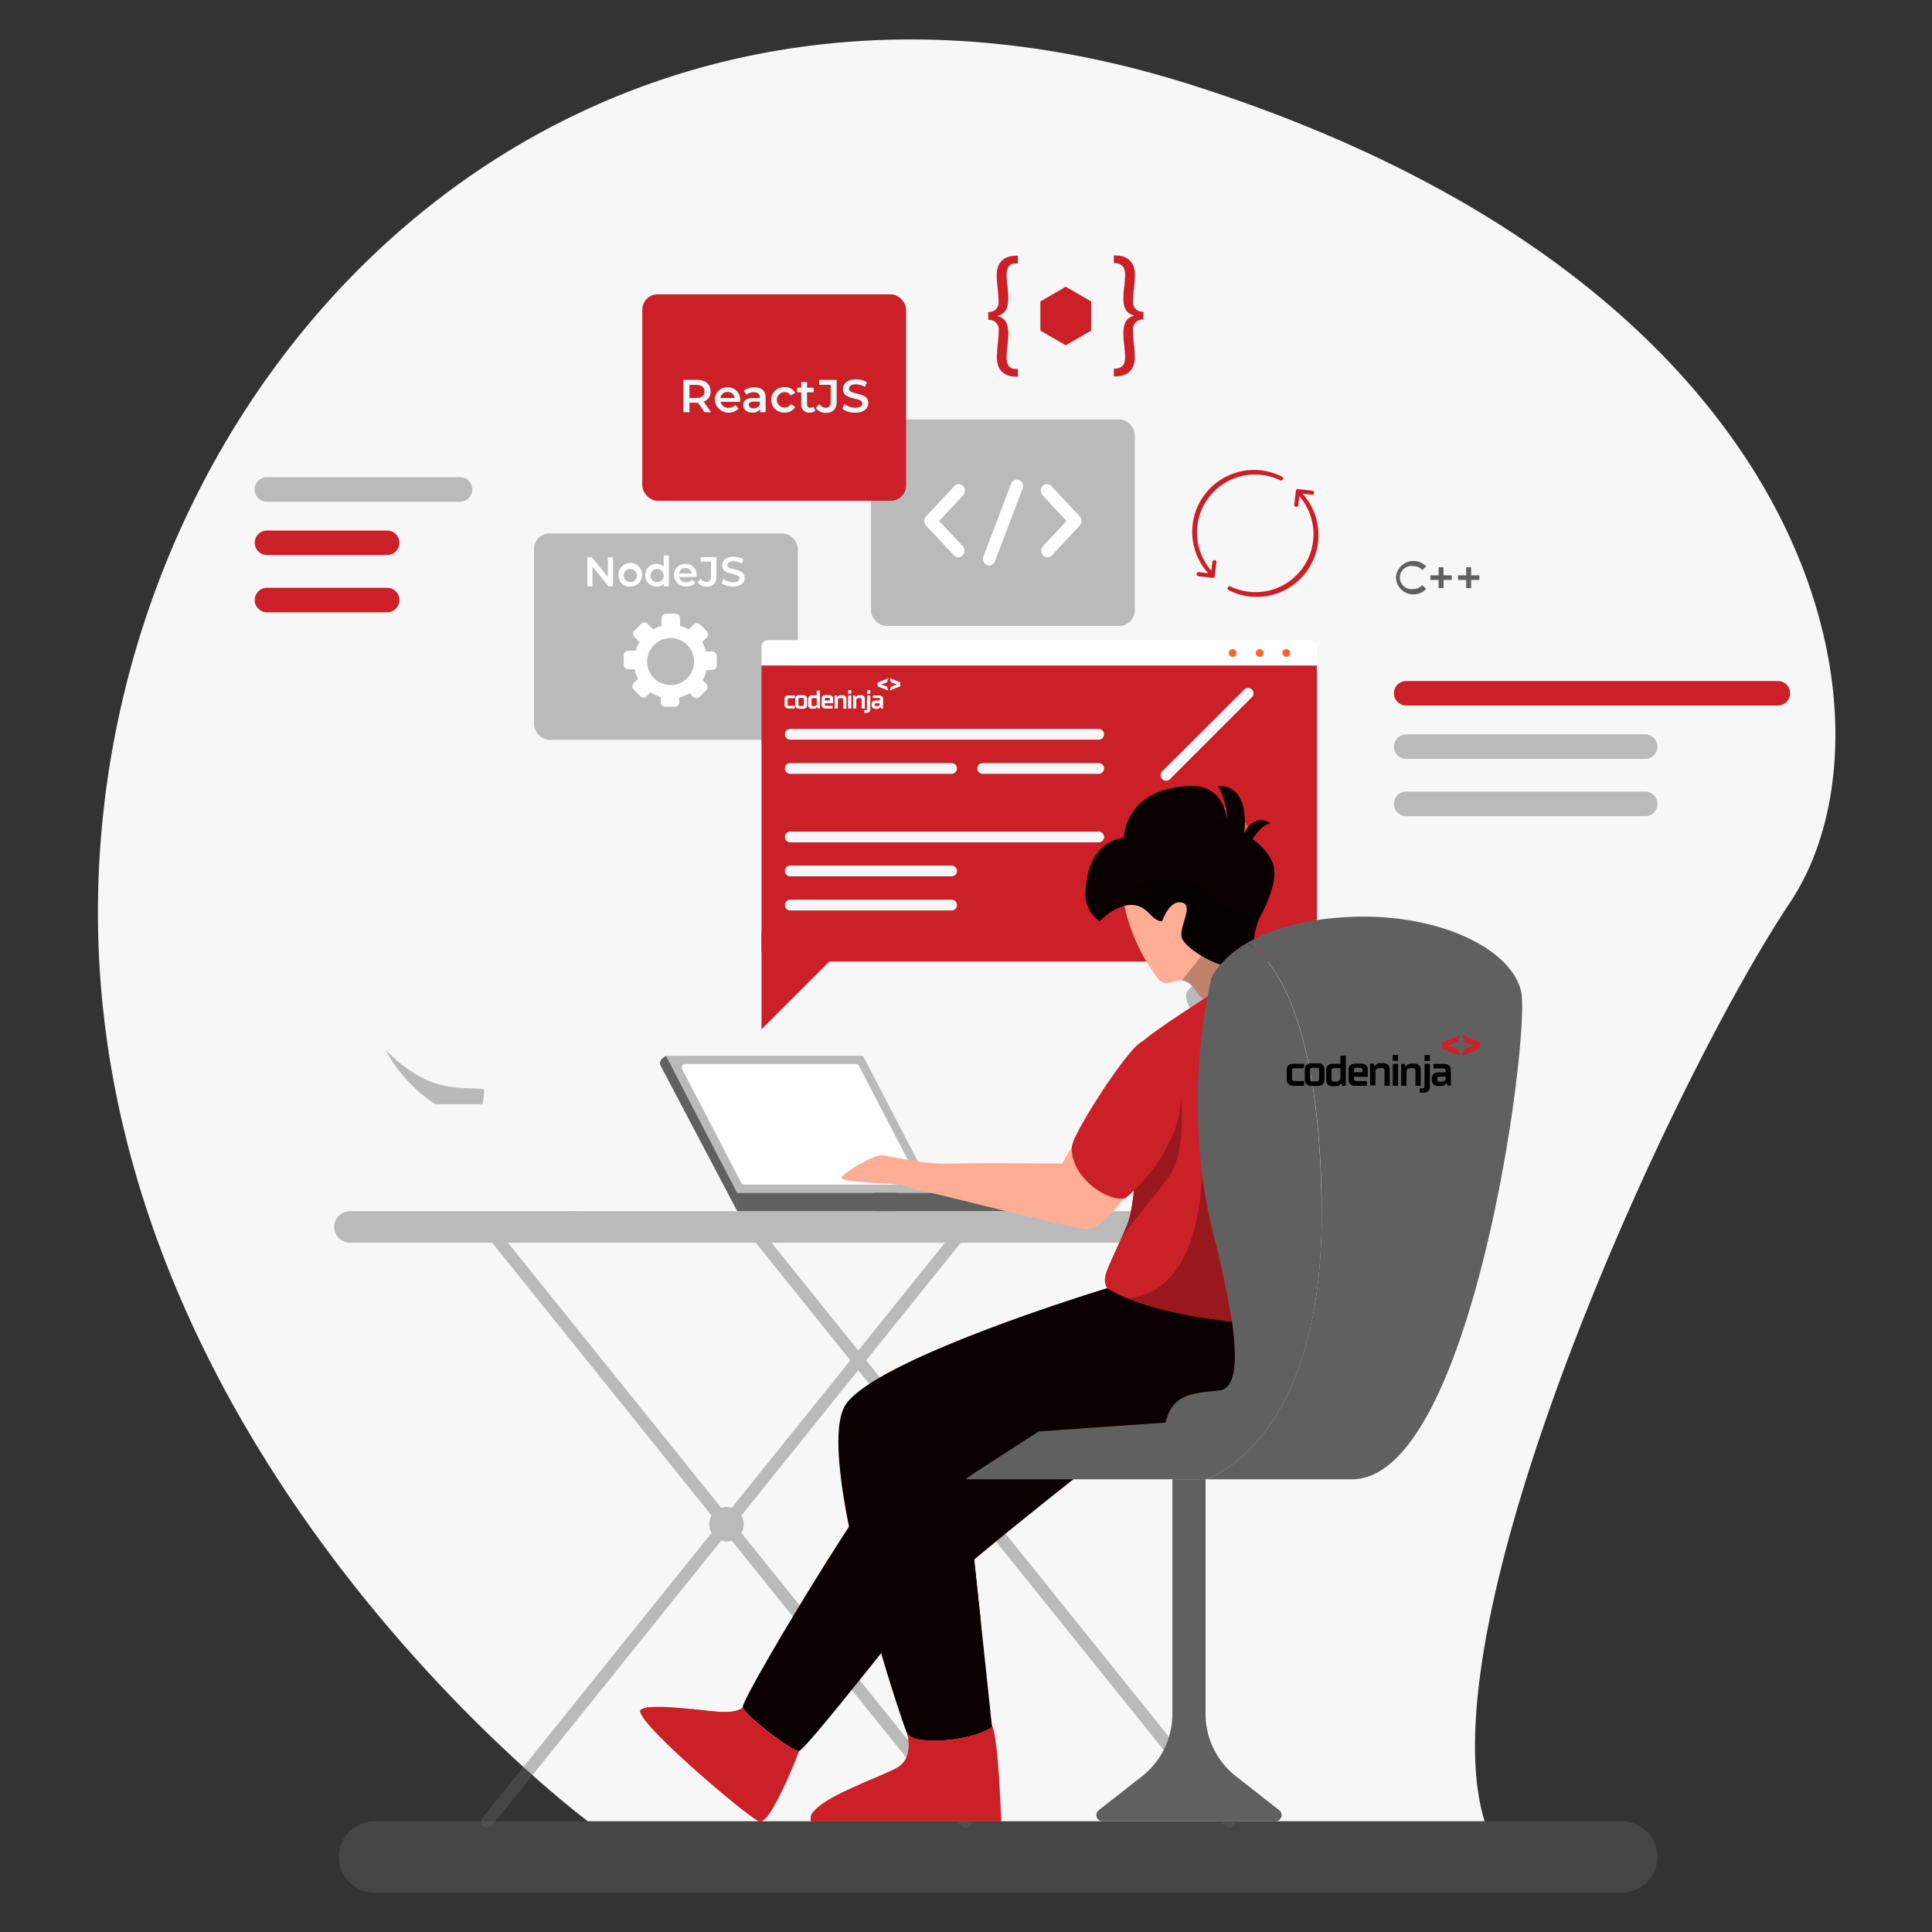 <svg id="Layer_1" data-name="Layer 1" xmlns="http://www.w3.org/2000/svg" width="500" height="500" viewBox="0 0 500 500">
  <rect x="0" y="0" width="500" height="500" fill="#333333" stroke="none"/>
  <defs>
    <style>
      .cls-1 {
        fill: #f7f7f7;
      }

      .cls-2, .cls-4 {
        opacity: 0.4;
      }

      .cls-12, .cls-13, .cls-3, .cls-4 {
        fill: #606060;
      }

      .cls-11, .cls-12, .cls-13, .cls-4, .cls-9 {
        isolation: isolate;
      }

      .cls-5 {
        fill: #fff;
      }

      .cls-6 {
        fill: #cb2027;
      }

      .cls-7 {
        fill: #ff6224;
      }

      .cls-8 {
        fill: #0a0000;
      }

      .cls-9 {
        fill: none;
        stroke: #000;
        stroke-linecap: round;
        stroke-miterlimit: 10;
        stroke-width: 0.82px;
      }

      .cls-13, .cls-9 {
        opacity: 0.15;
      }

      .cls-10 {
        fill: #ffad94;
      }

      .cls-11, .cls-12 {
        opacity: 0.25;
      }

      .cls-14 {
        fill: #eaf9f8;
      }
    </style>
  </defs>
  <g id="Text_Boxes" data-name="Text Boxes">
    <g>
      <path class="cls-1" d="M463.29,233.52c-30.31,45.38-95,185.74-79.08,237.83H152.15S118.62,446.44,86,403c-5.92-7.89-11.81-16.39-17.45-25.46a314.47,314.47,0,0,1-16.91-30.69C36.58,315.44,25.8,279,25.36,238.74,23.84,99.34,144.5-30.22,308.63,22.06S493.59,188.14,463.29,233.52Z"/>
      <g class="cls-2">
        <path class="cls-3" d="M318.1,473a1.64,1.64,0,0,1-1.25-.59L193.1,318.53a1.59,1.59,0,0,1,2.48-2L319.34,470.4a1.59,1.59,0,0,1-.22,2.24A1.65,1.65,0,0,1,318.1,473Z"/>
        <path class="cls-3" d="M126.13,473a1.59,1.59,0,0,1-1.24-2.59L248.64,316.53a1.6,1.6,0,0,1,2.49,2L127.37,472.4A1.58,1.58,0,0,1,126.13,473Z"/>
        <path class="cls-3" d="M249.89,473a1.64,1.64,0,0,1-1.25-.59L124.89,318.53a1.59,1.59,0,1,1,2.48-2h0L251.13,470.4a1.6,1.6,0,0,1-.24,2.24h0A1.56,1.56,0,0,1,249.89,473Z"/>
        <path class="cls-3" d="M148.06,321.61H90.57a4.1,4.1,0,0,1-4.09-4.08h0a4.09,4.09,0,0,1,4.09-4.09h57.49a4.08,4.08,0,0,1,4.08,4.08h0A4.08,4.08,0,0,1,148.06,321.61Z"/>
        <path class="cls-3" d="M313.49,321.61H149.16a4.1,4.1,0,0,1-4.09-4.08h0a4.09,4.09,0,0,1,4.09-4.09H313.49Z"/>
        <path class="cls-3" d="M192.47,394.46A4.46,4.46,0,1,1,188,390,4.46,4.46,0,0,1,192.47,394.46Z"/>
        <path class="cls-3" d="M260.68,394.46a4.46,4.46,0,1,1-4.46-4.46h0A4.48,4.48,0,0,1,260.68,394.46Z"/>
      </g>
      <g>
        <rect class="cls-4" x="138.21" y="138.05" width="68.28" height="53.43" rx="3.99"/>
        <path class="cls-5" d="M184.32,168.59h-1.57a9.61,9.61,0,0,0-1.06-2.41L182.9,165a1.18,1.18,0,0,0,0-1.67h0l-1.71-1.71a1.18,1.18,0,0,0-1.67,0h0l-1.29,1.29A9.42,9.42,0,0,0,176,162v-2a1.18,1.18,0,0,0-1.18-1.18H172.4a1.18,1.18,0,0,0-1.18,1.18v2a9.77,9.77,0,0,0-2.21.87l-1.42-1.41a1.18,1.18,0,0,0-1.67,0h0l-1.71,1.71a1.18,1.18,0,0,0,0,1.67h0l1.31,1.31a9.5,9.5,0,0,0-1,2.26H162.6a1.18,1.18,0,0,0-1.18,1.18V172a1.18,1.18,0,0,0,1.17,1.19h1.62a9.38,9.38,0,0,0,.91,2.52L164,176.8a1.18,1.18,0,0,0,0,1.67h0l1.7,1.71a1.2,1.2,0,0,0,1.68,0l1-1A9.35,9.35,0,0,0,171,180.4v1.34a1.18,1.18,0,0,0,1.18,1.18h2.41a1.18,1.18,0,0,0,1.19-1.17h0v-1.25a9.75,9.75,0,0,0,2.7-1.09l.93.92a1.18,1.18,0,0,0,1.67,0h0l1.7-1.71a1.17,1.17,0,0,0,0-1.65l0,0-.94-.95a9.46,9.46,0,0,0,1-2.62h1.47a1.18,1.18,0,0,0,1.18-1.18v-2.41a1.18,1.18,0,0,0-1.17-1.19Zm-9.57,8.58a6.08,6.08,0,1,1,4.77-7.15,6,6,0,0,1,0,2.38A6.07,6.07,0,0,1,174.75,177.17Z"/>
      </g>
      <g>
        <rect class="cls-4" x="225.41" y="108.54" width="68.28" height="53.43" rx="3.99"/>
        <g>
          <g>
            <path class="cls-5" d="M248,144.23a1.5,1.5,0,0,1-1.12-.5l-7.2-7.7a1.79,1.79,0,0,1,0-2.41l7.32-7.83a1.51,1.51,0,0,1,2.13-.12l.12.12a1.77,1.77,0,0,1,0,2.41l-6.19,6.63,6.07,6.49a1.79,1.79,0,0,1,0,2.41A1.52,1.52,0,0,1,248,144.23Z"/>
            <path class="cls-5" d="M271.08,144.23a1.52,1.52,0,0,1-1.13-.5,1.79,1.79,0,0,1,0-2.41l6.07-6.49-6.19-6.63a1.79,1.79,0,0,1,0-2.41,1.53,1.53,0,0,1,2.15-.11l.11.11,7.32,7.83a1.82,1.82,0,0,1,0,2.41l-7.2,7.7A1.52,1.52,0,0,1,271.08,144.23Z"/>
          </g>
          <path class="cls-5" d="M256,146.35a1.38,1.38,0,0,1-.6-.13,1.74,1.74,0,0,1-.88-2.22l7.15-18.78a1.57,1.57,0,0,1,2-1l.1,0a1.75,1.75,0,0,1,.87,2.23l-7.14,18.78A1.59,1.59,0,0,1,256,146.35Z"/>
        </g>
      </g>
      <g>
        <g>
          <path class="cls-5" d="M198.74,165.67h140.4a1.66,1.66,0,0,1,1.66,1.66h0v4.91H197.08v-4.91a1.66,1.66,0,0,1,1.66-1.66Z"/>
          <path class="cls-6" d="M197.08,172.24H340.8v73.53a3.09,3.09,0,0,1-3.09,3.09H200.17a3.09,3.09,0,0,1-3.09-3.09V172.24Z"/>
          <g>
            <path class="cls-7" d="M333.9,169a1,1,0,1,1-1-1A1,1,0,0,1,333.9,169Z"/>
            <path class="cls-7" d="M327,169a1,1,0,1,1-1-1A1,1,0,0,1,327,169Z"/>
            <path class="cls-7" d="M320,169a1,1,0,1,1-1-1A1,1,0,0,1,320,169Z"/>
          </g>
          <path class="cls-1" d="M284.34,191.43H204.53a1.39,1.39,0,0,1-1.39-1.39h0a1.4,1.4,0,0,1,1.39-1.39h79.81a1.39,1.39,0,0,1,1.39,1.39h0a1.39,1.39,0,0,1-1.39,1.39Z"/>
          <path class="cls-1" d="M246.27,200.27H204.53a1.39,1.39,0,0,1-1.39-1.39h0a1.39,1.39,0,0,1,1.39-1.39h41.74a1.39,1.39,0,0,1,1.39,1.39h0A1.39,1.39,0,0,1,246.27,200.27Z"/>
          <path class="cls-1" d="M284.34,218H204.53a1.39,1.39,0,0,1-1.39-1.39h0a1.39,1.39,0,0,1,1.39-1.39h79.81a1.39,1.39,0,0,1,1.39,1.39h0a1.39,1.39,0,0,1-1.39,1.39Z"/>
          <path class="cls-1" d="M246.27,226.79H204.53a1.39,1.39,0,0,1-1.39-1.39h0a1.39,1.39,0,0,1,1.39-1.39h41.74a1.39,1.39,0,0,1,1.39,1.39h0A1.39,1.39,0,0,1,246.27,226.79Z"/>
          <path class="cls-1" d="M246.27,235.63H204.53a1.39,1.39,0,0,1-1.39-1.39h0a1.39,1.39,0,0,1,1.39-1.39h41.74a1.39,1.39,0,0,1,1.39,1.39h0A1.39,1.39,0,0,1,246.27,235.63Z"/>
          <path class="cls-1" d="M284.34,200.27h-30a1.39,1.39,0,0,1-1.39-1.39h0a1.39,1.39,0,0,1,1.39-1.39h30a1.39,1.39,0,0,1,1.39,1.39h0a1.39,1.39,0,0,1-1.39,1.39Z"/>
          <path class="cls-1" d="M324,180.42l-21.21,21.21a1.4,1.4,0,0,1-2,0l0,0h0a1.4,1.4,0,0,1,0-2l0,0L322,178.46a1.39,1.39,0,0,1,1.95-.05l.05.05h0A1.39,1.39,0,0,1,324,180.42Z"/>
          <circle class="cls-7" cx="312.38" cy="220.54" r="12.51" transform="translate(25.71 473.61) rotate(-76.66)"/>
          <path class="cls-3" d="M310.73,229.25a7.08,7.08,0,1,1-7.08-7.08h0A7.08,7.08,0,0,1,310.73,229.25Z"/>
        </g>
        <polyline class="cls-6" points="197.08 241.1 197.08 266.39 220.32 243.15"/>
      </g>
      <g>
        <polygon class="cls-4" points="172.35 273.22 223.33 273.22 241.77 308.71 190.78 308.71 172.35 273.22"/>
        <path class="cls-5" d="M191.82,306.08,176.55,276.7a.93.93,0,0,1,.41-1.25,1,1,0,0,1,.41-.1h44.11a.93.93,0,0,1,.82.5l15.27,29.38a.93.93,0,0,1-.41,1.25.87.87,0,0,1-.42.1h-44.1A.91.91,0,0,1,191.82,306.08Z"/>
        <rect class="cls-3" x="190.79" y="308.71" width="41.29" height="4.74"/>
        <path class="cls-3" d="M267.55,308.71H226.81a2.37,2.37,0,0,0-2.37,2.37h0a2.37,2.37,0,0,0,2.37,2.36h40.74a2.37,2.37,0,0,0,2.37-2.36h0A2.37,2.37,0,0,0,267.55,308.71Z"/>
        <path class="cls-3" d="M190.79,308.71l-18.44-35.49-.93.7a1.52,1.52,0,0,0-.43,1.92l19.8,37.6Z"/>
        <rect class="cls-4" x="204.8" y="310.92" width="4.55" height="0.79"/>
        <rect class="cls-4" x="210.52" y="310.92" width="4.55" height="0.79"/>
        <rect class="cls-4" x="216.23" y="310.92" width="4.55" height="0.79"/>
      </g>
      <g>
        <path class="cls-8" d="M283.74,378.16s-42.29,32.93-49,41.29c-2.53,3.17-6.94,8.72-11.51,14.4-7.5,9.34-15.46,19.08-16.41,19.31-1.51.39-14.2-9.28-14.58-11.36-.24-1.29,11.32-21.13,21.32-37.07,6.09-9.69,11.59-18,13.53-19.75,5.11-4.74,36.57-21.4,36.57-21.4Z"/>
        <path class="cls-9" d="M203,446.14s39.51-56.24,59.35-65.71"/>
        <path class="cls-8" d="M327.81,233.76c-.44,1-.95,2.09-1.53,3.17-3.09,5.91-.81,11.83-4.33,13.34a4.29,4.29,0,0,1-.72.22c-4.55,1-15-5.05-15.48-8.08s3.23-8.21,0-8.84-5,4.81-5,4.81c-2.65.27-3.6-4.18-8-4.18a7.28,7.28,0,0,0-1.8.23,13,13,0,0,0-5,2.76,13.41,13.41,0,0,0-1.34,1.27,8.62,8.62,0,0,1-3.7-7.29c.31-7.66,3.14-13.25,9.95-14.39.76-8.52,7.77-13.07,17.14-13.36,8.22-.26,9.45,7.13,9.64,9-.07-1.37-.45-5.88-2.41-9,4.12-.18,7.74,2.75,6.79,12.32,1-2.85,4.27-4.65,6.82-2.56-2.36,0-4.64,4-4.64,4a16.14,16.14,0,0,1,4.67,5.06C330.5,224.92,329.91,228.93,327.81,233.76Z"/>
        <path class="cls-10" d="M322,250.27l-.11,1.4-.36,5s-7.57,6.47-11.86,0a.64.64,0,0,0-.1-.13c-1.33-2-2.53-2.67-3.62-2.8-2.37-.28-4.29,2-6.26-.47A48.08,48.08,0,0,1,291,234.43a7.28,7.28,0,0,1,1.8-.23c4.36,0,5.31,4.45,8,4.18,0,0,1.75-5.43,5-4.81s-.46,5.82,0,8.84c.2,1.35,2.4,3.31,5.18,5,3.25,1.94,7.28,3.48,9.85,3.19l.45-.08A4.37,4.37,0,0,0,322,250.27Z"/>
        <path class="cls-11" d="M323.12,259.53c-3.41,2.32-9.66,2.71-9.66,2.71l-5.11-.76s-2.13-3.1-1.14-4.83a6.22,6.22,0,0,1,1.35-1.36,36.87,36.87,0,0,1,5.87-3.77,18.62,18.62,0,0,1,6.55-2.29C325.27,249,326.54,257.19,323.12,259.53Z"/>
        <path class="cls-6" d="M322.12,342.43c-7.61,1.46-23.72-3-31.42-6.49-2.28-1-3.83-1.95-4.2-2.61-1.48-2.6,0-4.6,3.68-12.87l1.32-3C294,311.6,294,299.11,294,288.35c0-9.22-.07-17.17,1.39-18.58,3.18-3.06,19-13.08,19-13.08l3.16,16.45s1.78,8.35,3.66,19.26C324.7,312.43,328.5,341.19,322.12,342.43Z"/>
        <path class="cls-8" d="M327.42,349.75c0,.75-7.58,18.43-13.93,21s-44.66-.26-44.66-.26l-18.94,12.39,4,37.3,2.76,26,.09.84c-5.79,3.78-20.39,4.8-22,1.54h0c-1.52-3.29-24.75-73.24-15.66-85.37s67.43-29.8,67.43-29.8a31.7,31.7,0,0,0,5.21,2.61c6.48,2.66,14.72,4.33,21,5.31,2.41.37,4.53.65,6.14.84,2,.24,3.28.34,3.28.34S327.42,349,327.42,349.75Z"/>
        <path class="cls-6" d="M259.1,471.35H209.85a2.87,2.87,0,0,1,.83-2.65c2-2.4,7-4.81,11.83-6.9,4.58-2,9-3.67,10.46-4.84,3.47-2.76,1.87-8.11,1.77-8.44.53,1.09,2.54,1.71,5.2,1.89,5.22.37,12.92-.92,16.76-3.43l-.09-.84c1.47,2.8,2.16,16.67,2.39,22.56C259.07,470.33,259.1,471.35,259.1,471.35Z"/>
        <path class="cls-6" d="M239.94,450.41c-.15,2.35-.49,6.15-1.17,7.17-1,1.52-11.87,6.83-13.38,6.32a8.91,8.91,0,0,1-2.88-2.1c4.58-2,9-3.67,10.46-4.84,3.47-2.76,1.87-8.11,1.77-8.44C235.27,449.61,237.28,450.23,239.94,450.41Z"/>
        <path class="cls-6" d="M259.1,471.35H209.85a2.87,2.87,0,0,1,.83-2.65H259C259.07,470.33,259.1,471.35,259.1,471.35Z"/>
        <path class="cls-6" d="M206.82,453.16s-3.74,9.87-7,15.08c-1.29,2.09-2.51,3.44-3.37,3.11-3-1.14-33.47-27-30.56-28.91a4.7,4.7,0,0,1,2-.57c2.64-.34,7,0,11.09.44,3.49.36,6.73.76,8.42.76,4.29,0,4.86-1.27,4.86-1.27a7.68,7.68,0,0,0,2.1,2.6C198.1,448,205.67,453.45,206.82,453.16Z"/>
        <path class="cls-6" d="M194.34,444.4c-6.45,4.27-13.18,1.7-14.51.72a3,3,0,0,1-.87-2.81c3.49.36,6.73.76,8.42.76,4.29,0,4.86-1.27,4.86-1.27A7.68,7.68,0,0,0,194.34,444.4Z"/>
        <path class="cls-6" d="M199.84,468.24c-1.29,2.09-2.51,3.44-3.37,3.11-3-1.14-33.47-27-30.56-28.91a4.7,4.7,0,0,1,2-.57Z"/>
        <path class="cls-10" d="M290.72,310.19c-2.38,3.32-6.64,8.38-10.15,7.87l-.44-.08c-6.69-1.18-46.07-11.05-47.93-11.42s-15.15-.5-14.39-1.9,8.33-5.8,10.35-5.69,10,2.41,17.93,2.16,28.79,0,28.79,0l1-1.75,1.49-2.57C277,304.53,286.27,310.82,290.72,310.19Z"/>
        <path class="cls-9" d="M290.72,339s-1.82,9.66,5.26,12.88"/>
        <path class="cls-9" d="M287,346.72s-46.78,19.95-49,26.14,11.9,73.28,11.9,73.28"/>
        <path class="cls-8" d="M327.42,349.75c0,.75-7.58,18.43-13.93,21s-44.66-.26-44.66-.26l-18.94,12.39,4,37.3s-8-42.61-8-45.39c0-2.38,52.9-17.59,66.85-33.5,5.46.86,9.42,1.18,9.42,1.18S327.42,349,327.42,349.75Z"/>
        <path class="cls-11" d="M302.47,304.54c-3.28,4.65-8.57,10.56-12.29,15.92l1.32-3C294,311.6,294,299.11,294,288.35l11.34-7.51S307.78,297,302.47,304.54Z"/>
        <path class="cls-6" d="M292.79,308.76c-.49.44-1,.89-1.49,1.3a2.32,2.32,0,0,1-.58.13c-4.45.63-13.75-5.66-13.34-13.38a11.23,11.23,0,0,1,1.23-3.22c3.81-7.67,15.26-24.75,17.36-24,0,0,7.35,1.14,9.35,11.18C307.19,290.23,300.44,301.67,292.79,308.76Z"/>
        <path class="cls-11" d="M318.84,342.09c-1.61-.19-3.73-.47-6.14-.84-6.27-1-14.51-2.65-21-5.31,5.72-.2,18-4,19.43-32a137.36,137.36,0,0,0,3.08,16.23A221.13,221.13,0,0,1,318.84,342.09Z"/>
        <path class="cls-11" d="M315.82,249.71a20.21,20.21,0,0,0-1.39,1.81,36.87,36.87,0,0,0-5.87,3.77,4.25,4.25,0,0,0-2.66-1.57l5-6.34A28.75,28.75,0,0,0,315.82,249.71Z"/>
        <path class="cls-11" d="M327.81,233.76c-.44,1-.95,2.09-1.53,3.17a21.49,21.49,0,0,0-2,8.18,16.31,16.31,0,0,0-1.55-1.06,27.74,27.74,0,0,0-6.92,5.66h0c-4.63-1.66-9.74-5.21-10.06-7.31-.46-3,3.23-8.21,0-8.84s-5,4.81-5,4.81c-2.65.27-3.6-4.18-8-4.18a7.28,7.28,0,0,0-1.8.23,13,13,0,0,0-5,2.76s4.91-6.9,12.62-5.51c0,0-1.13-2.15-6.32-1.89,10.87-3.54,17.81-2.15,21.15,1.76C316.2,234.75,322.6,238.71,327.81,233.76Z"/>
      </g>
      <g>
        <path class="cls-3" d="M349.9,382.84H312s30.05-8.85,30.05-68.45v-2.27c-.3-39.84-8.82-61.81-19.31-68.07A45.84,45.84,0,0,1,336.17,239a69.63,69.63,0,0,1,8.36-1.35c25.94-2.65,46.67,7.53,49.14,19S381,382.84,349.9,382.84Z"/>
        <path class="cls-3" d="M342.06,314.39c0,59.6-30.05,68.45-30.05,68.45H249.89l2.58-1.84,16.36-10.55,32.83-2.27c1.76-7.32,6.56-7.57,13.89-8.33,4.26-.44,4.67-7.63,3.38-17.15a220.8,220.8,0,0,0-4.71-22.5,136.87,136.87,0,0,1-3.08-16.2A140.28,140.28,0,0,1,310,286.5a147.6,147.6,0,0,1,3-31.09c.15-.75.31-1.47.46-2.16v-.08a14.91,14.91,0,0,1,2.32-3.45h0a27.74,27.74,0,0,1,6.92-5.66,16.31,16.31,0,0,1,1.55,1.06c9.77,7.44,17.47,29.16,17.76,67C342.06,312.87,342.06,313.62,342.06,314.39Z"/>
        <path class="cls-3" d="M330.08,471.35H285.35a1.61,1.61,0,0,1-1.62-1.6,1.64,1.64,0,0,1,.62-1.28l11.2-8.76a20.53,20.53,0,0,0,7.86-16.15V382.84H312v60.72a20.5,20.5,0,0,0,7.87,16.15l11.18,8.76a1.61,1.61,0,0,1-1,2.88Z"/>
        <path class="cls-12" d="M364.19,239.9s4.45,11.39,7.42,34.33c4.26,32.8-.45,79.43-31.21,107"/>
        <path class="cls-13" d="M312,382.84v16.58a61,61,0,0,1-8.59,3.61V382.84Z"/>
        <path class="cls-13" d="M323.88,357.07c-2,6.32-14.64,5.19-16.17,9.86-3.24,9.9-5,5.54-17.53,6.81-7.14.72-12.33,5.3-15.46,9.1H249.89l2.58-1.84,16.36-10.55,32.83-2.27c1.76-7.32,6.56-7.57,13.89-8.33,4.26-.44,4.67-7.63,3.38-17.15a220.8,220.8,0,0,0-4.71-22.5,136.87,136.87,0,0,1-3.08-16.2A140.28,140.28,0,0,1,310,286.5C314.81,311.79,325.38,352.4,323.88,357.07Z"/>
        <path class="cls-13" d="M342.06,314.39v-2.27c-.3-39.84-8.82-61.81-19.31-68.07A45.78,45.78,0,0,1,336.17,239c-1.74,2.5-3.54,6.25-2.69,10.26,1.52,7.09,18.69,34.36,12.12,78-4.74,31.52-3.16,47.92,1.79,55.57H312S342.06,374,342.06,314.39Z"/>
      </g>
      <path class="cls-11" d="M125.28,281.92a20,20,0,0,1-.4,3.85h-12.2a38,38,0,0,1-12.93-14.16c3.26,3.55,8.83,7.88,14.51,9.19C119.21,282,122.9,281.46,125.28,281.92Z"/>
      <rect class="cls-6" x="166.22" y="76.17" width="68.28" height="53.43" rx="3.99"/>
      <g>
        <g>
          <path class="cls-6" d="M255.73,80.74a2.45,2.45,0,0,0,2.69-2.17,2.72,2.72,0,0,0,0-.57,31.25,31.25,0,0,0-.24-3.35c-.11-1.19-.23-2.25-.23-3.47,0-3.55,2.16-5,5-5h.48v2h-.6c-1.65,0-2.32,1.19-2.32,3a25.1,25.1,0,0,0,.24,3c.07,1,.19,2,.19,2.92,0,3.07-1,4.14-2.72,4.61v.08c1.7.51,2.76,1.57,2.72,4.69,0,1-.12,2-.19,3a25.1,25.1,0,0,0-.24,3c0,1.77.59,3,2.36,3h.56v2h-.52c-2.6,0-4.92-1.3-4.92-5,0-1.18.12-2.37.23-3.51a32.19,32.19,0,0,0,.24-3.39,2.5,2.5,0,0,0-2.15-2.79,3.13,3.13,0,0,0-.53,0Z"/>
          <path class="cls-6" d="M295.9,82.71A2.5,2.5,0,0,0,293.21,85a2.9,2.9,0,0,0,0,.51,32.19,32.19,0,0,0,.24,3.39,34.49,34.49,0,0,1,.24,3.51c0,3.74-2.33,5-4.93,5h-.51v-2h.55c1.77-.19,2.37-1.22,2.37-3,0-1.07-.12-2-.2-3a25.1,25.1,0,0,1-.24-3c0-3.12,1-4.18,2.72-4.69v-.08c-1.69-.47-2.76-1.54-2.72-4.61a23.78,23.78,0,0,1,.24-2.92c.08-.94.2-1.93.2-3,0-1.77-.68-2.76-2.33-3h-.59v-2h.47c2.8,0,5,1.5,5,5a33.52,33.52,0,0,1-.24,3.47,31.25,31.25,0,0,0-.24,3.35,2.45,2.45,0,0,0,2.12,2.74,2.09,2.09,0,0,0,.56,0Z"/>
        </g>
        <polygon class="cls-6" points="282.38 85.58 282.38 78 275.82 74.21 269.25 78 269.25 85.58 275.82 89.37 282.38 85.58"/>
      </g>
      <g>
        <path class="cls-6" d="M331.77,123.35a16,16,0,0,0-19.1,25l-2.41-.29a.53.53,0,1,0-.12,1.06l3.66.43a.5.5,0,0,0,.39-.11.46.46,0,0,0,.2-.35l.42-3.55a.53.53,0,0,0-.46-.59.54.54,0,0,0-.59.47l-.27,2.26A15,15,0,0,1,331.3,124.3a.53.53,0,0,0,.71-.24.53.53,0,0,0-.22-.7Z"/>
        <path class="cls-6" d="M318,152.76a16,16,0,0,0,19.1-25l2.41.28a.53.53,0,0,0,.59-.46.54.54,0,0,0-.47-.59l-3.66-.44a.5.5,0,0,0-.39.11.53.53,0,0,0-.2.36l-.42,3.54a.54.54,0,0,0,.42.62.53.53,0,0,0,.62-.43.13.13,0,0,0,0-.06l.27-2.26a15,15,0,0,1-17.81,23.35.54.54,0,0,0-.71.25.53.53,0,0,0,.24.7Z"/>
      </g>
      <g>
        <path class="cls-6" d="M460.12,182.59H363.93a3.17,3.17,0,0,1-3.18-3.16h0a3.18,3.18,0,0,1,3.18-3.18h96.19a3.17,3.17,0,0,1,3.17,3.17h0a3.17,3.17,0,0,1-3.17,3.17Z"/>
        <path class="cls-4" d="M425.77,196.39H363.93a3.17,3.17,0,0,1-3.18-3.16h0a3.18,3.18,0,0,1,3.18-3.18h61.84a3.17,3.17,0,0,1,3.17,3.17h0a3.17,3.17,0,0,1-3.17,3.17Z"/>
        <path class="cls-4" d="M425.77,211.21H363.93a3.18,3.18,0,0,1-3.18-3.18h0a3.17,3.17,0,0,1,3.17-3.17h61.85a3.17,3.17,0,0,1,3.17,3.17h0a3.17,3.17,0,0,1-3.16,3.18Z"/>
      </g>
      <g>
        <path class="cls-4" d="M119.06,129.85h-50a3.18,3.18,0,0,1-3.18-3.18h0a3.17,3.17,0,0,1,3.17-3.17h50a3.17,3.17,0,0,1,3.17,3.17h0A3.19,3.19,0,0,1,119.06,129.85Z"/>
        <path class="cls-6" d="M100.2,143.64H69.1a3.17,3.17,0,0,1-3.18-3.16h0a3.17,3.17,0,0,1,3.17-3.17H100.2a3.17,3.17,0,0,1,3.17,3.17h0A3.17,3.17,0,0,1,100.2,143.64Z"/>
        <path class="cls-6" d="M100.2,158.46H69.1a3.17,3.17,0,0,1-3.18-3.16h0a3.18,3.18,0,0,1,3.18-3.18h31.1a3.17,3.17,0,0,1,3.17,3.17h0A3.17,3.17,0,0,1,100.2,158.46Z"/>
      </g>
      <path class="cls-4" d="M419.72,489.79H96.89a9.22,9.22,0,0,1-9.22-9.22h0a9.22,9.22,0,0,1,9.22-9.22H419.72a9.22,9.22,0,0,1,9.22,9.22h0a9.22,9.22,0,0,1-9.22,9.22Z"/>
      <g>
        <path d="M334.38,277v2.2a.53.53,0,0,0,.16.41.64.64,0,0,0,.44.15h2.54V281H334.6a1.82,1.82,0,0,1-.65-.12,1.38,1.38,0,0,1-.5-.32,1.29,1.29,0,0,1-.33-.47,1.43,1.43,0,0,1-.12-.58V276.8a1.66,1.66,0,0,1,.11-.58,1.43,1.43,0,0,1,.33-.47,1.52,1.52,0,0,1,.51-.32,1.82,1.82,0,0,1,.65-.12h2.92v.83l-.33.33H335a.64.64,0,0,0-.44.15A.51.51,0,0,0,334.38,277Zm3.31-.34a1.44,1.44,0,0,1,.45-1.05,1.38,1.38,0,0,1,.5-.32,1.82,1.82,0,0,1,.65-.12h1.88a1.82,1.82,0,0,1,.65.12,1.38,1.38,0,0,1,.5.32,1.44,1.44,0,0,1,.45,1.05v2.88a1.43,1.43,0,0,1-.12.58,1.29,1.29,0,0,1-.33.47,1.38,1.38,0,0,1-.5.32,1.62,1.62,0,0,1-.65.11h-1.88a1.54,1.54,0,0,1-.64-.11,1.52,1.52,0,0,1-.51-.32,1.58,1.58,0,0,1-.33-.48,1.43,1.43,0,0,1-.12-.58Zm3.7,2.66v-2.43a.53.53,0,0,0-.16-.41.67.67,0,0,0-.45-.14h-1.1a.67.67,0,0,0-.45.14.53.53,0,0,0-.16.41v2.43a.5.5,0,0,0,.16.4.68.68,0,0,0,.45.15h1.1a.68.68,0,0,0,.45-.15.52.52,0,0,0,.16-.37Zm6.9-6.13V281h-.94l-.16-.67h-.11a2,2,0,0,1-.32.39,1.62,1.62,0,0,1-.41.27,1.25,1.25,0,0,1-.54.12h-1a1.82,1.82,0,0,1-.65-.12,1.38,1.38,0,0,1-.5-.32,1.32,1.32,0,0,1-.34-.47,1.66,1.66,0,0,1-.11-.58V276.8a1.62,1.62,0,0,1,.11-.58,1.43,1.43,0,0,1,.33-.47,1.52,1.52,0,0,1,.51-.32,1.82,1.82,0,0,1,.65-.12h2.09v-2.09Zm-1.38,3.25H345.2a.68.68,0,0,0-.45.15.53.53,0,0,0-.16.41v2.32a.5.5,0,0,0,.16.4.62.62,0,0,0,.45.15h.8a.9.9,0,0,0,.4-.09,1.13,1.13,0,0,0,.27-.22,1.61,1.61,0,0,0,.21-.3Zm7.07.22v2h-3.59v.55a.53.53,0,0,0,.16.41.68.68,0,0,0,.45.15h2.76V281h-3.15a1.82,1.82,0,0,1-.65-.12,1.38,1.38,0,0,1-.5-.32,1.29,1.29,0,0,1-.33-.47,1.43,1.43,0,0,1-.12-.58v-2.77a1.44,1.44,0,0,1,.45-1.05,1.47,1.47,0,0,1,.5-.32,1.82,1.82,0,0,1,.65-.12h1.77a1.73,1.73,0,0,1,.64.12,1.52,1.52,0,0,1,.51.32,1.44,1.44,0,0,1,.45,1.05Zm-3.59.23v.6h2.21v-.6a.53.53,0,0,0-.16-.41.68.68,0,0,0-.45-.15h-1a.68.68,0,0,0-.45.15.53.53,0,0,0-.16.41Zm5.58,4h-1.38v-5.64h.94l.16.67h.11a2,2,0,0,1,.32-.39,1.62,1.62,0,0,1,.41-.27,1.25,1.25,0,0,1,.54-.12h1a1.82,1.82,0,0,1,.65.12,1.38,1.38,0,0,1,.5.32,1.29,1.29,0,0,1,.33.47,1.44,1.44,0,0,1,.13.58V281H358.3v-4a.57.57,0,0,0-.16-.41.68.68,0,0,0-.45-.15h-.83a.79.79,0,0,0-.4.1,1.05,1.05,0,0,0-.27.2,2.11,2.11,0,0,0-.21.31Zm5.85-7.9v1.55h-1.38V273Zm0,2.27V281h-1.38v-5.64ZM364,281h-1.38v-5.64h.94l.17.67h.11a1.34,1.34,0,0,1,.32-.39,1.56,1.56,0,0,1,.4-.27,1.25,1.25,0,0,1,.54-.12h1a1.73,1.73,0,0,1,.64.12,1.52,1.52,0,0,1,.51.32,1.38,1.38,0,0,1,.44,1.05V281h-1.38v-4a.53.53,0,0,0-.16-.41.64.64,0,0,0-.44-.15h-.83a.76.76,0,0,0-.39.1,1.1,1.1,0,0,0-.28.2,2.11,2.11,0,0,0-.21.31Z"/>
        <path d="M368.67,275.31h1.38v6a1.47,1.47,0,0,1-.45,1.06,2,2,0,0,1-.5.32,1.62,1.62,0,0,1-.65.11h-1v-1.16h.6a.67.67,0,0,0,.45-.14.53.53,0,0,0,.16-.41Zm1.38-2.26v1.55h-1.38v-1.55Zm5.47,7.9h-.94l-.17-.67h-.11a1.34,1.34,0,0,1-.32.39,1.56,1.56,0,0,1-.4.27,1.3,1.3,0,0,1-.55.12h-.88a1.73,1.73,0,0,1-.64-.12,1.52,1.52,0,0,1-.51-.32,1.43,1.43,0,0,1-.45-1.05V279a1.43,1.43,0,0,1,.12-.58,1.58,1.58,0,0,1,.33-.48,1.91,1.91,0,0,1,.51-.32,1.72,1.72,0,0,1,.64-.11h2v-.39a.53.53,0,0,0-.46-.61H371v-1.16h2.87a1.82,1.82,0,0,1,.65.12,1.52,1.52,0,0,1,.51.32,1.43,1.43,0,0,1,.33.47,1.62,1.62,0,0,1,.11.58Zm-2.27-1.05a.79.79,0,0,0,.4-.1,1.46,1.46,0,0,0,.28-.21,1.61,1.61,0,0,0,.21-.3v-.66h-1.66a.51.51,0,0,0-.55.47h0a.11.11,0,0,0,0,.08v.17a.51.51,0,0,0,.47.55h.85Z"/>
        <path class="cls-6" d="M377.23,271.48l-2.68-.88,2.68-.91.6-1.76-4.58,1.83v1.66l4.57,1.79ZM379,269.7l2.67.9-2.67.88-.57,1.72,4.55-1.78v-1.66l-4.56-1.82Z"/>
      </g>
      <g>
        <path class="cls-5" d="M203.83,181v1.33a.3.3,0,0,0,.09.24.37.37,0,0,0,.27.09h1.52v.7H204a1.34,1.34,0,0,1-.39-.07,1.21,1.21,0,0,1-.3-.2.8.8,0,0,1-.2-.28.84.84,0,0,1-.07-.35v-1.59a.84.84,0,0,1,.07-.35.63.63,0,0,1,.2-.28.73.73,0,0,1,.3-.19A.86.86,0,0,1,204,180h1.75v.49l-.19.2h-1.33a.44.44,0,0,0-.27.09A.32.32,0,0,0,203.83,181Zm2-.2a1,1,0,0,1,.07-.34,1,1,0,0,1,.2-.29.89.89,0,0,1,.31-.19,1,1,0,0,1,.38-.07h1.13a1,1,0,0,1,.39.07,1,1,0,0,1,.3.19.72.72,0,0,1,.2.29.8.8,0,0,1,.07.34v1.73a.84.84,0,0,1-.07.35.69.69,0,0,1-.2.28,1,1,0,0,1-.3.19,1,1,0,0,1-.39.07h-1.13a1,1,0,0,1-.38-.07.89.89,0,0,1-.31-.19.81.81,0,0,1-.19-.29.8.8,0,0,1-.07-.34Zm2.22,1.59v-1.45a.3.3,0,0,0-.09-.24.33.33,0,0,0-.27-.09H207a.33.33,0,0,0-.27.09.31.31,0,0,0-.1.24v1.45a.35.35,0,0,0,.1.25.44.44,0,0,0,.27.09h.66a.44.44,0,0,0,.27-.09.32.32,0,0,0,.07-.25Zm4.15-3.67v4.64h-.57l-.1-.4h-.06a2.2,2.2,0,0,1-.2.23,1,1,0,0,1-.24.16.71.71,0,0,1-.32.07h-.6a1,1,0,0,1-.39-.07.91.91,0,0,1-.5-.47.84.84,0,0,1-.07-.35v-1.66a.84.84,0,0,1,.07-.35.92.92,0,0,1,.5-.47.87.87,0,0,1,.39-.07h1.26v-1.26Zm-.83,1.95h-1a.44.44,0,0,0-.27.09.3.3,0,0,0-.09.24v1.4a.34.34,0,0,0,.09.24.44.44,0,0,0,.27.09h.5a.5.5,0,0,0,.24-.06.65.65,0,0,0,.16-.13.83.83,0,0,0,.13-.18Zm4.24.13V182h-2.16v.33a.31.31,0,0,0,.1.24.37.37,0,0,0,.27.09h1.66v.7h-1.89a1.34,1.34,0,0,1-.39-.07,1,1,0,0,1-.3-.2.63.63,0,0,1-.2-.28.84.84,0,0,1-.07-.35V180.8a.8.8,0,0,1,.07-.34.72.72,0,0,1,.2-.29,1,1,0,0,1,.3-.19,1,1,0,0,1,.39-.07h1.06a1,1,0,0,1,.38.07.89.89,0,0,1,.31.19,1,1,0,0,1,.2.29,1,1,0,0,1,.07.34Zm-2.16.14v.36h1.33v-.36a.35.35,0,0,0-.1-.25.41.41,0,0,0-.26-.09h-.6a.44.44,0,0,0-.27.09.35.35,0,0,0-.1.25Zm3.35,2.42H216V180h.57l.1.39h.06a1.37,1.37,0,0,1,.19-.23,1.32,1.32,0,0,1,.25-.16.71.71,0,0,1,.32-.07h.6a1,1,0,0,1,.38.07.89.89,0,0,1,.31.19,1,1,0,0,1,.2.29,1,1,0,0,1,.07.34v2.56h-.83V181a.34.34,0,0,0-.09-.25.44.44,0,0,0-.27-.09h-.5a.5.5,0,0,0-.24.06.61.61,0,0,0-.16.12,1.27,1.27,0,0,0-.13.19Zm3.51-4.74v.93h-.83v-.93Zm0,1.36v3.38h-.83V180Zm1.29,3.38h-.82V180h.56l.1.39h.07a1,1,0,0,1,.43-.39.71.71,0,0,1,.32-.07h.61a1,1,0,0,1,.38.07.89.89,0,0,1,.31.19.82.82,0,0,1,.26.63v2.56H223V181a.35.35,0,0,0-.1-.25.44.44,0,0,0-.27-.09h-.49a.5.5,0,0,0-.24.06.66.66,0,0,0-.17.12.76.76,0,0,0-.12.19Z"/>
        <path class="cls-5" d="M224.4,180h.83v3.61a.84.84,0,0,1-.07.35.91.91,0,0,1-.5.47,1,1,0,0,1-.39.07h-.6v-.69H224a.44.44,0,0,0,.27-.09.34.34,0,0,0,.09-.25Zm.83-1.36v.93h-.83v-.93Zm3.28,4.74H228l-.1-.4h-.07a1.37,1.37,0,0,1-.19.23l-.24.16a.75.75,0,0,1-.33.07h-.53a1,1,0,0,1-.39-.07,1,1,0,0,1-.3-.19.87.87,0,0,1-.27-.63v-.37a.8.8,0,0,1,.07-.34.84.84,0,0,1,.2-.29,1,1,0,0,1,.3-.19,1,1,0,0,1,.39-.07h1.19V181a.32.32,0,0,0-.26-.37h-1.59V180h1.72a.87.87,0,0,1,.39.07.85.85,0,0,1,.3.19,1.1,1.1,0,0,1,.2.28.84.84,0,0,1,.07.35Zm-1.36-.63a.5.5,0,0,0,.24-.06.7.7,0,0,0,.17-.13.57.57,0,0,0,.12-.18V182h-1a.31.31,0,0,0-.33.29h0m0,.05v.09a.31.31,0,0,0,.28.34h.51Z"/>
        <path class="cls-5" d="M229.54,177.68l-1.61-.53,1.61-.55.36-1.06-2.75,1.1v1l2.74,1.08Zm1.07-1.08,1.61.55-1.61.53-.34,1,2.73-1.07v-1l-2.74-1.09Z"/>
      </g>
    </g>
    <g>
      <path class="cls-14" d="M182.37,106.69l-1.72-2.46h-2.22v2.45h-1.56V98.3h3.46c2.2,0,3.57,1.12,3.57,3a2.68,2.68,0,0,1-1.79,2.65l1.93,2.76Zm-2.12-7.07h-1.82V103h1.82c1.37,0,2.08-.62,2.08-1.68S181.62,99.62,180.25,99.62Z"/>
      <path class="cls-14" d="M191.5,104h-5a1.94,1.94,0,0,0,2.08,1.53,2.28,2.28,0,0,0,1.74-.69l.8.92a3.59,3.59,0,0,1-6.12-2.24,3.19,3.19,0,0,1,3.1-3.28h.21a3.12,3.12,0,0,1,3.24,3,1.61,1.61,0,0,1,0,.31A2.23,2.23,0,0,0,191.5,104Zm-5-1h3.63a1.74,1.74,0,0,0-1.81-1.56,1.77,1.77,0,0,0-1.86,1.56Z"/>
      <path class="cls-14" d="M198.15,102.94v3.75h-1.42v-.78a2.28,2.28,0,0,1-2,.87c-1.46,0-2.38-.81-2.38-1.92s.7-1.86,2.65-1.86h1.66v-.1c0-.87-.53-1.39-1.6-1.39a3.16,3.16,0,0,0-1.94.64l-.59-1.09a4.5,4.5,0,0,1,2.71-.8C197.08,100.21,198.15,101.09,198.15,102.94Zm-1.5,1.75v-.75H195.1c-1,0-1.3.39-1.3.86s.46.88,1.23.88A1.63,1.63,0,0,0,196.65,104.69Z"/>
      <path class="cls-14" d="M199.6,103.49a3.26,3.26,0,0,1,3.21-3.29h.26a2.88,2.88,0,0,1,2.73,1.49l-1.15.67a1.81,1.81,0,0,0-1.6-.88,2,2,0,0,0,0,4,1.78,1.78,0,0,0,1.6-.89l1.15.68a2.9,2.9,0,0,1-2.73,1.5,3.25,3.25,0,0,1-3.46-3A2.44,2.44,0,0,1,199.6,103.49Z"/>
      <path class="cls-14" d="M211,106.34a2.32,2.32,0,0,1-1.44.44,2,2,0,0,1-2.2-1.78,2.41,2.41,0,0,1,0-.38v-3.09H206.3v-1.2h1.06V98.87h1.5v1.46h1.71v1.2h-1.71v3c0,.62.31,1,.88,1a1.33,1.33,0,0,0,.84-.26Z"/>
      <path class="cls-14" d="M211.13,105.6l.89-1.07a2,2,0,0,0,1.67,1c.86,0,1.3-.51,1.3-1.55V99.6h-3V98.3h4.54v5.56c0,2-1,3-2.83,3A3.19,3.19,0,0,1,211.13,105.6Z"/>
      <path class="cls-14" d="M218,105.8l.54-1.21a4.62,4.62,0,0,0,2.77.93c1.31,0,1.86-.47,1.86-1.1,0-1.81-5-.62-5-3.74,0-1.35,1.08-2.5,3.38-2.5a5.32,5.32,0,0,1,2.8.74l-.49,1.21a4.72,4.72,0,0,0-2.32-.66c-1.29,0-1.82.51-1.82,1.14,0,1.79,5,.62,5,3.71,0,1.34-1.1,2.49-3.4,2.49A5.41,5.41,0,0,1,218,105.8Z"/>
    </g>
    <g>
      <path class="cls-3" d="M361.27,149.49a4.54,4.54,0,0,1,7.82-2.91l-1,.95a3,3,0,0,0-2.24-1,3,3,0,1,0-1.09,5.9,2.86,2.86,0,0,0,1.09,0,2.9,2.9,0,0,0,2.24-1l1,1a4.54,4.54,0,0,1-7.82-2.92Z"/>
      <path class="cls-3" d="M375.72,150.09h-2.13v2.1h-1.28v-2.1h-2.12v-1.2h2.12V146.8h1.28v2.09h2.13Z"/>
      <path class="cls-3" d="M382.86,150.09h-2.13v2.1h-1.28v-2.1h-2.12v-1.2h2.12V146.8h1.28v2.09h2.13Z"/>
    </g>
  </g>
  <g>
    <path class="cls-5" d="M158.64,144.21v7.53h-1.15l-4.15-5.1v5.1H152v-7.53h1.15l4.16,5.1v-5.1Z"/>
    <path class="cls-5" d="M160.07,148.87a3.06,3.06,0,1,1,3.05,2.94A2.89,2.89,0,0,1,160.07,148.87Zm4.76,0a1.71,1.71,0,1,0-1.71,1.79A1.67,1.67,0,0,0,164.83,148.87Z"/>
    <path class="cls-5" d="M173.11,143.76v8h-1.29V151a2.41,2.41,0,0,1-1.91.81,2.94,2.94,0,0,1,0-5.88,2.37,2.37,0,0,1,1.85.77v-2.94Zm-1.33,5.11a1.71,1.71,0,1,0-1.71,1.79A1.68,1.68,0,0,0,171.78,148.87Z"/>
    <path class="cls-5" d="M180.25,149.3h-4.5a1.73,1.73,0,0,0,1.86,1.37,2.06,2.06,0,0,0,1.56-.62l.72.83a3.23,3.23,0,0,1-5.49-2,2.86,2.86,0,0,1,3-2.94,2.8,2.8,0,0,1,2.9,3C180.27,149,180.26,149.17,180.25,149.3Zm-4.51-.9H179a1.56,1.56,0,0,0-1.62-1.39A1.58,1.58,0,0,0,175.74,148.4Z"/>
    <path class="cls-5" d="M180.55,150.76l.79-1a1.84,1.84,0,0,0,1.5.86c.77,0,1.17-.46,1.17-1.38v-3.9h-2.68v-1.17h4.08v5c0,1.77-.88,2.65-2.54,2.65A2.82,2.82,0,0,1,180.55,150.76Z"/>
    <path class="cls-5" d="M186.73,150.94l.49-1.08a4.19,4.19,0,0,0,2.48.82c1.18,0,1.67-.41,1.67-1,0-1.63-4.47-.56-4.47-3.36,0-1.22,1-2.25,3-2.25a4.8,4.8,0,0,1,2.51.67l-.45,1.09a4.15,4.15,0,0,0-2.07-.6c-1.16,0-1.64.46-1.64,1,0,1.6,4.47.55,4.47,3.32,0,1.2-1,2.24-3.05,2.24A4.86,4.86,0,0,1,186.73,150.94Z"/>
  </g>
</svg>
